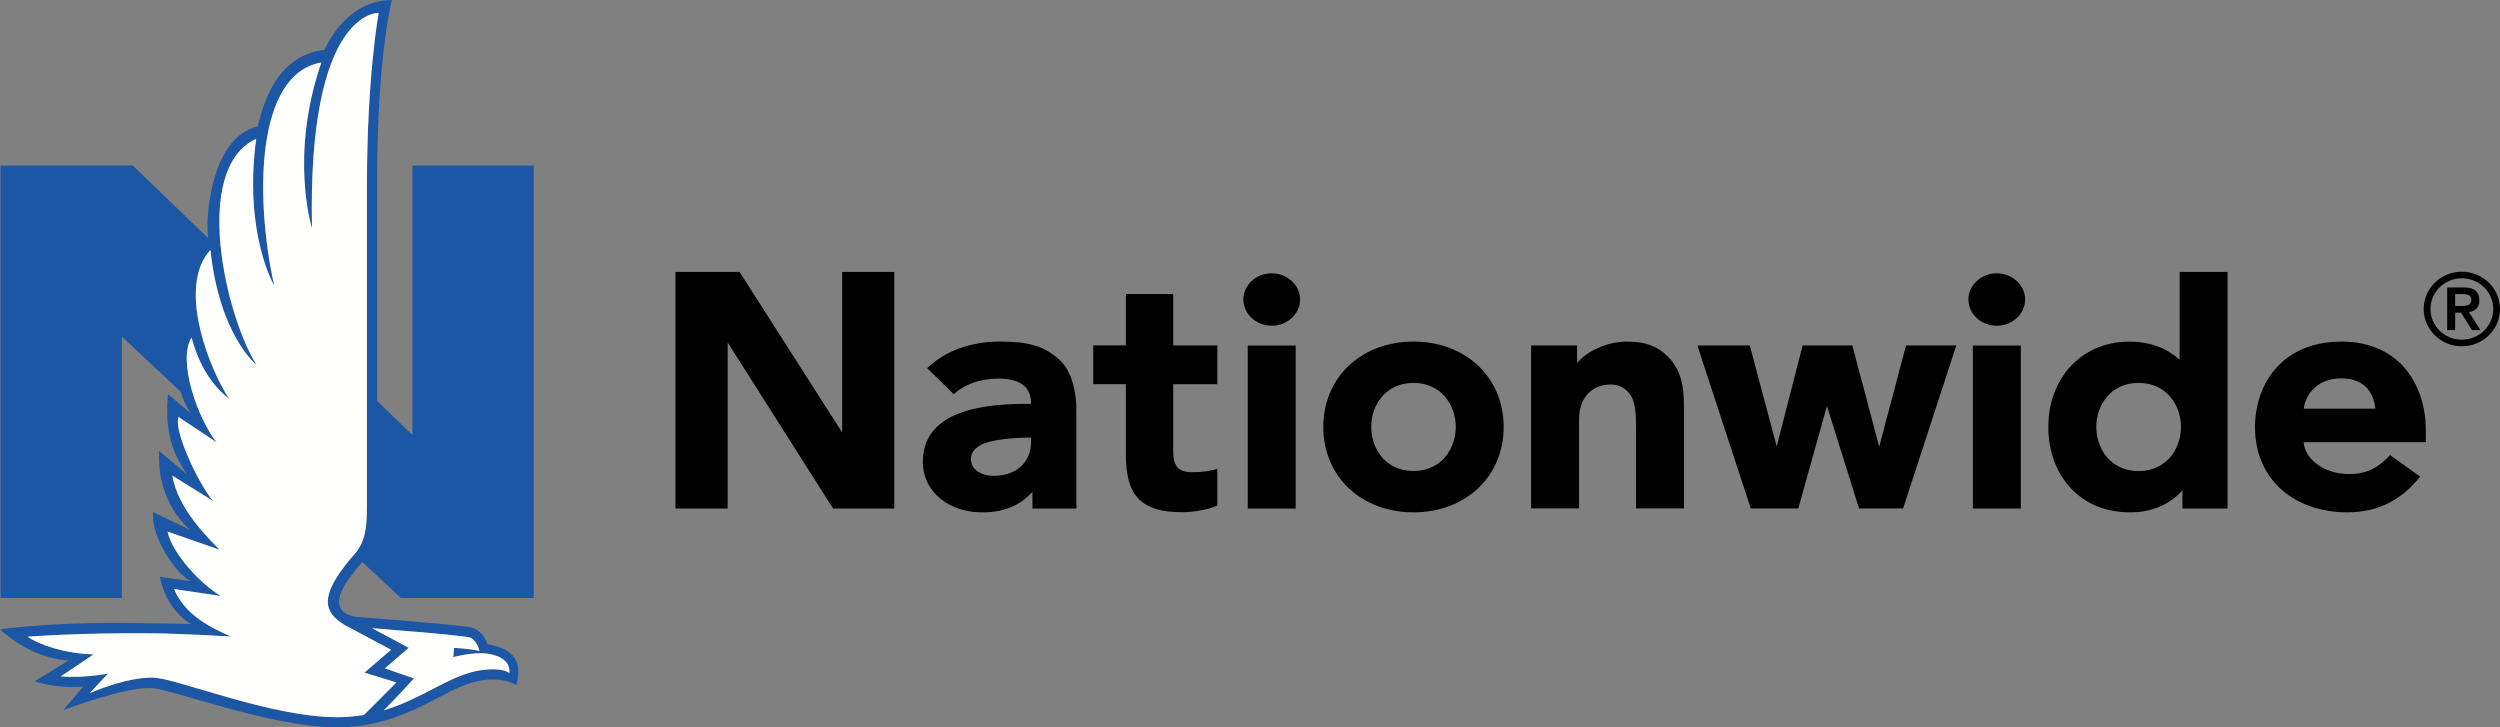 <?xml version="1.0" encoding="UTF-8"?>
<svg id="Layer_1" data-name="Layer 1" xmlns="http://www.w3.org/2000/svg" width="515.62" height="150" viewBox="0 0 515.62 150">
  <rect x="0" y="0" width="515.62" height="150" fill="#808080" stroke="none"/>
  <path d="M206.17,70.45c5.8,0,8.98.8,12.23,3.65,3.06,2.68,3.6,7.73,3.6,10.53v20.25h-9.06v-3.4c-2.37,2.49-5.29,4.07-9.83,4.19-7.14.21-12.77-4.05-12.77-10.42,0-9.8,10.67-11.95,21.13-11.95h1.18c0-2.71-1.23-5.21-6.75-5.21-3.75,0-6.93,1.17-9.19,3.21l-5.49-5.36c3.78-3.63,9.08-5.49,14.94-5.49ZM482.89,70.45c12.43,0,17.43,9.44,17.43,18.21v2.54h-25.19c.17,3.43,4.13,6.39,8.81,6.56,4.37.17,6.76-1.52,9.01-3.9l6.21,4.44c-3.77,4.66-8.44,7.37-15.05,7.37-10.47,0-19.02-6.37-19.02-17.6,0-8.99,5.72-17.61,17.8-17.61ZM459.43,56.09v48.79h-9.31v-3.74c-2.18,2.45-5.74,4.53-10.68,4.53s-8.87-1.56-11.91-4.54c-3.26-3.19-5.07-7.84-5.07-13.06,0-10.21,7-17.61,16.66-17.61,4.22,0,7.73,1.27,10.42,3.75v-18.12h9.89ZM291.53,70.45c10.79,0,18.6,7.4,18.6,17.61s-7.81,17.61-18.6,17.61-18.6-7.4-18.6-17.61,7.81-17.61,18.6-17.61ZM241.97,60.65v10.6h9.1v7.99h-9.1v13.8c0,2.73.78,4.35,3.82,4.35,2.25,0,4.05-.27,5.28-.68h0v7.56c-2.05.87-4.7,1.37-7.32,1.37-4.14,0-6.93-.84-8.77-2.62-1.95-1.9-2.77-4.74-2.77-9.52h0v-14.27h-6.73v-7.99h6.73v-10.6h9.77ZM335.5,70.46c3.83-.03,6.41.96,8.49,3.07,2.78,2.83,3.32,6.24,3.32,10.34h0v20.99h-9.88v-17c0-3.08-.29-5.36-1.35-6.67-.85-1.06-2.04-2-4.28-1.88-1.85.11-3.3.81-4.31,1.91-1.15,1.24-1.81,3-1.81,5.37h0v18.27h-9.89v-33.61h9.48v3.65c2.08-2.63,6.45-4.43,10.23-4.45ZM416.79,71.26v33.62h-9.89v-33.62h9.89ZM267.23,71.26v33.62h-9.88v-33.62h9.88ZM152.54,56.09l21.16,33.12v-33.12h10.75v48.79h-12.63l-21.74-34.24v34.24h-10.76v-48.79h13.23ZM360.89,71.25l5.55,20.83,5.35-20.83h10.25l5.54,20.88,5.54-20.88h10.36l-10.97,33.62h-9.08l-6.63-21.13-5.9,21.13h-9.81l-11.01-33.62h10.8ZM212.65,90.26h-.88c-1.53,0-5.22.18-8,.93-1.92.52-3.53,1.75-3.53,3.46,0,2.42,2.48,3.49,4.72,3.49,4.82,0,7.69-2.98,7.69-6.85v-1.03ZM441.08,78.97c-5.73,0-8.72,4.57-8.72,9.1s2.99,9.09,8.72,9.09,8.74-4.58,8.74-9.09-2.99-9.1-8.74-9.1ZM291.53,78.97c-5.74,0-8.72,4.57-8.72,9.09s2.98,9.08,8.72,9.08,8.72-4.57,8.72-9.08-3-9.09-8.72-9.09ZM482.55,78.04c-4.14.09-6.97,2.83-7.41,6.25h14.78c-.43-3.66-2.49-6.35-7.37-6.25ZM507.75,56.04c4.34,0,7.87,3.45,7.87,7.69s-3.53,7.69-7.87,7.69-7.87-3.45-7.87-7.69,3.53-7.69,7.87-7.69ZM507.75,57.4c-3.57,0-6.47,2.83-6.47,6.33s2.9,6.33,6.47,6.33,6.48-2.84,6.48-6.33-2.9-6.33-6.48-6.33ZM508.2,59.28c2.16,0,3.17.95,3.17,2.65,0,1.53-.93,2.28-2.15,2.42h0l2.35,3.73h-1.73l-2.25-3.6h-1.21v3.6h-1.65v-8.79h3.47ZM262.29,56.37c3.2,0,5.85,2.42,5.85,5.4s-2.65,5.41-5.85,5.41-5.85-2.42-5.85-5.41,2.65-5.4,5.85-5.4ZM411.83,56.37c3.2,0,5.85,2.42,5.85,5.4s-2.65,5.41-5.85,5.41-5.85-2.42-5.85-5.41,2.66-5.4,5.85-5.4ZM509.72,61.87c0-1.18-1.12-1.24-2.14-1.22h-1.21v2.46h1.35c.97,0,1.99-.12,1.99-1.24Z"/>
  <g>
    <path d="M73.34,114.03c-2.79,3.19-6.4,7.73-5.62,11.04h0c.58,2.75,4.5,4.43,4.5,4.43l8.42,4.51-5.46,4.71,6.56,2.04s-6.01,6.09-6.7,6.7c-1.72.29-3.54.46-5.49.46-13.91,0-33.25-8.11-38.03-8.17-5.77-.07-13.02,3.22-13.02,3.22l3.78-4.05s-4.95.99-9.75.59l6.77-4.54c-5.95-.19-11.15-1.94-13.61-3.65,0,0,10.95-.86,25.79-.7,6.01.06,16.19.66,16.19.66-5.03-2.11-9.74-4.9-11.76-9.79l9.6,1.43c-4.03-2.44-9.88-8.54-10.96-13.27l10.7,3.71c-1.9-2.04-8.52-8.16-9.71-15.26l8.47,5.26c-2.22-2.21-8.24-13.94-7.21-17.37l7.9,5.25c-3.78-4.62-8.2-16.86-5.19-21.62,2.4,9.22,7.74,12.58,7.74,12.58-3.51-5.02-11.08-22.81-3.85-30.64,1.9,17.74,9.53,23.73,9.53,23.73-6.32-9.95-13.51-40.48-.09-46.66-2.63,19.62,3.72,30.29,3.72,30.29-4-18.08-3.87-43.69,9.72-46.03-6.68,19.31-1.93,34.2-1.93,34.2C63.37,1.9,78.1,2.66,78.1,2.66c0,0-2.42,12.83-2.42,35.68v66.01c0,4.56-.39,7.28-2.34,9.67ZM82.08,130.01c5.92.45,10.13.84,14.36,1.37,1.6.2,2.23,2.02,2.44,2.88-2.02-.5-5.22-.63-5.22-.63l-.18,1.9s2.74-.77,5.73-.81c0,0,6.15-.03,5.85,4.07-1.68-1.15-5.11-.69-6.08-.53-3.09.5-6.02,1.91-9.42,3.69-3.11,1.62-6.47,3.37-10.41,4.55,1.72-1.66,6.24-6.58,6.24-6.58l-6.01-2.07,4.92-4.24-7.56-4.05c1.89.16,3.67.32,5.33.44ZM82.72,123.34h27.36V34.14h-25.03v55.58l-7.26-7.03v-44.31c-.13-26.04,3.01-38.38,3.01-38.38-8.47,0-12.87,7.93-13.85,10.28-4.76.52-8.66,3.23-11.27,8.49-1.48,2.98-2.21,5.87-2.48,7.28-10.03,2.29-10.9,19.93-10.24,23.1l-15.57-15.01H.1v89.2h25.03v-53.91s12.1,11.33,12.1,11.33c1.1,3.25,2.17,4.55,2.17,4.55l-4.75-4.03c-.86,8.75,1.63,13.24,3.95,16.56l-5.78-4.84c-.45,8.69,3.8,14.02,6.4,16.31l-7.64-3.7c-.52,5.2,4.76,12.82,7.82,14.29l-6.44-.95c1.4,7.17,6.44,9.75,6.44,9.75,0,0-11.01-.23-16.07-.23-14.09,0-23.33,1.32-23.33,1.32,0,0,6.23,6.12,14.2,6.41l-7.09,4.32c5.15,1.66,10.05,1.09,10.05,1.09l-4.1,4.84s12.9-4.9,18.34-4.53c4.33.3,24.56,8.09,38.14,8.09,9.11,0,15.71-3.44,21.02-6.21,3.24-1.69,6.03-3.06,8.78-3.47,4.92-.75,7.14,1.02,7.14,1.02.5-2.05,2.02-7.21-5.96-8.48-.32-1.4-1.7-3.24-3.76-3.55-4.29-.64-22.34-2.02-22.87-2.05-1.55-.09-6.75-1.09-1.97-7.86.36-.51,2.78-3.52,2.78-3.52l8.01,7.46h0Z" fill="#1c57a5"/>
    <path d="M67.72,125.07h0c.58,2.75,4.5,4.43,4.5,4.43l8.42,4.51-5.46,4.71,6.56,2.04s-6.01,6.09-6.7,6.7c-1.72.29-3.54.46-5.49.46-13.91,0-33.25-8.11-38.03-8.17-5.77-.07-13.02,3.22-13.02,3.22l3.78-4.05s-4.95.99-9.75.59l6.77-4.54c-5.95-.19-11.15-1.94-13.61-3.65,0,0,10.95-.86,25.79-.7,6.01.06,16.19.66,16.19.66-5.03-2.11-9.74-4.9-11.76-9.79l9.6,1.43c-4.03-2.44-9.88-8.54-10.96-13.27l10.7,3.71c-1.9-2.04-8.52-8.16-9.71-15.26l8.47,5.26c-2.22-2.21-8.24-13.94-7.21-17.37l7.9,5.25c-3.78-4.62-8.2-16.86-5.19-21.62,2.4,9.22,7.74,12.58,7.74,12.58-3.51-5.02-11.08-22.81-3.85-30.64,1.9,17.74,9.53,23.73,9.53,23.73-6.32-9.95-13.51-40.48-.09-46.66-2.63,19.62,3.72,30.29,3.72,30.29-4-18.08-3.87-43.69,9.72-46.03-6.68,19.31-1.93,34.2-1.93,34.2C63.37,1.9,78.1,2.66,78.1,2.66c0,0-2.42,12.83-2.42,35.68v66.01c0,4.56-.39,7.28-2.34,9.67-2.79,3.19-6.4,7.73-5.62,11.04" fill="#fffffe"/>
    <path id="Fill-21" d="M82.08,130.01c5.92.45,10.13.84,14.36,1.37,1.6.2,2.23,2.02,2.44,2.88-2.02-.5-5.22-.63-5.22-.63l-.18,1.9s2.74-.77,5.73-.81c0,0,6.15-.03,5.85,4.07-1.68-1.15-5.11-.69-6.08-.53-3.09.5-6.02,1.91-9.42,3.69-3.11,1.62-6.47,3.37-10.41,4.55,1.72-1.66,6.24-6.58,6.24-6.58l-6.01-2.07,4.92-4.24-7.56-4.05c1.89.16,3.67.32,5.33.44" fill="#fffffe"/>
  </g>
</svg>